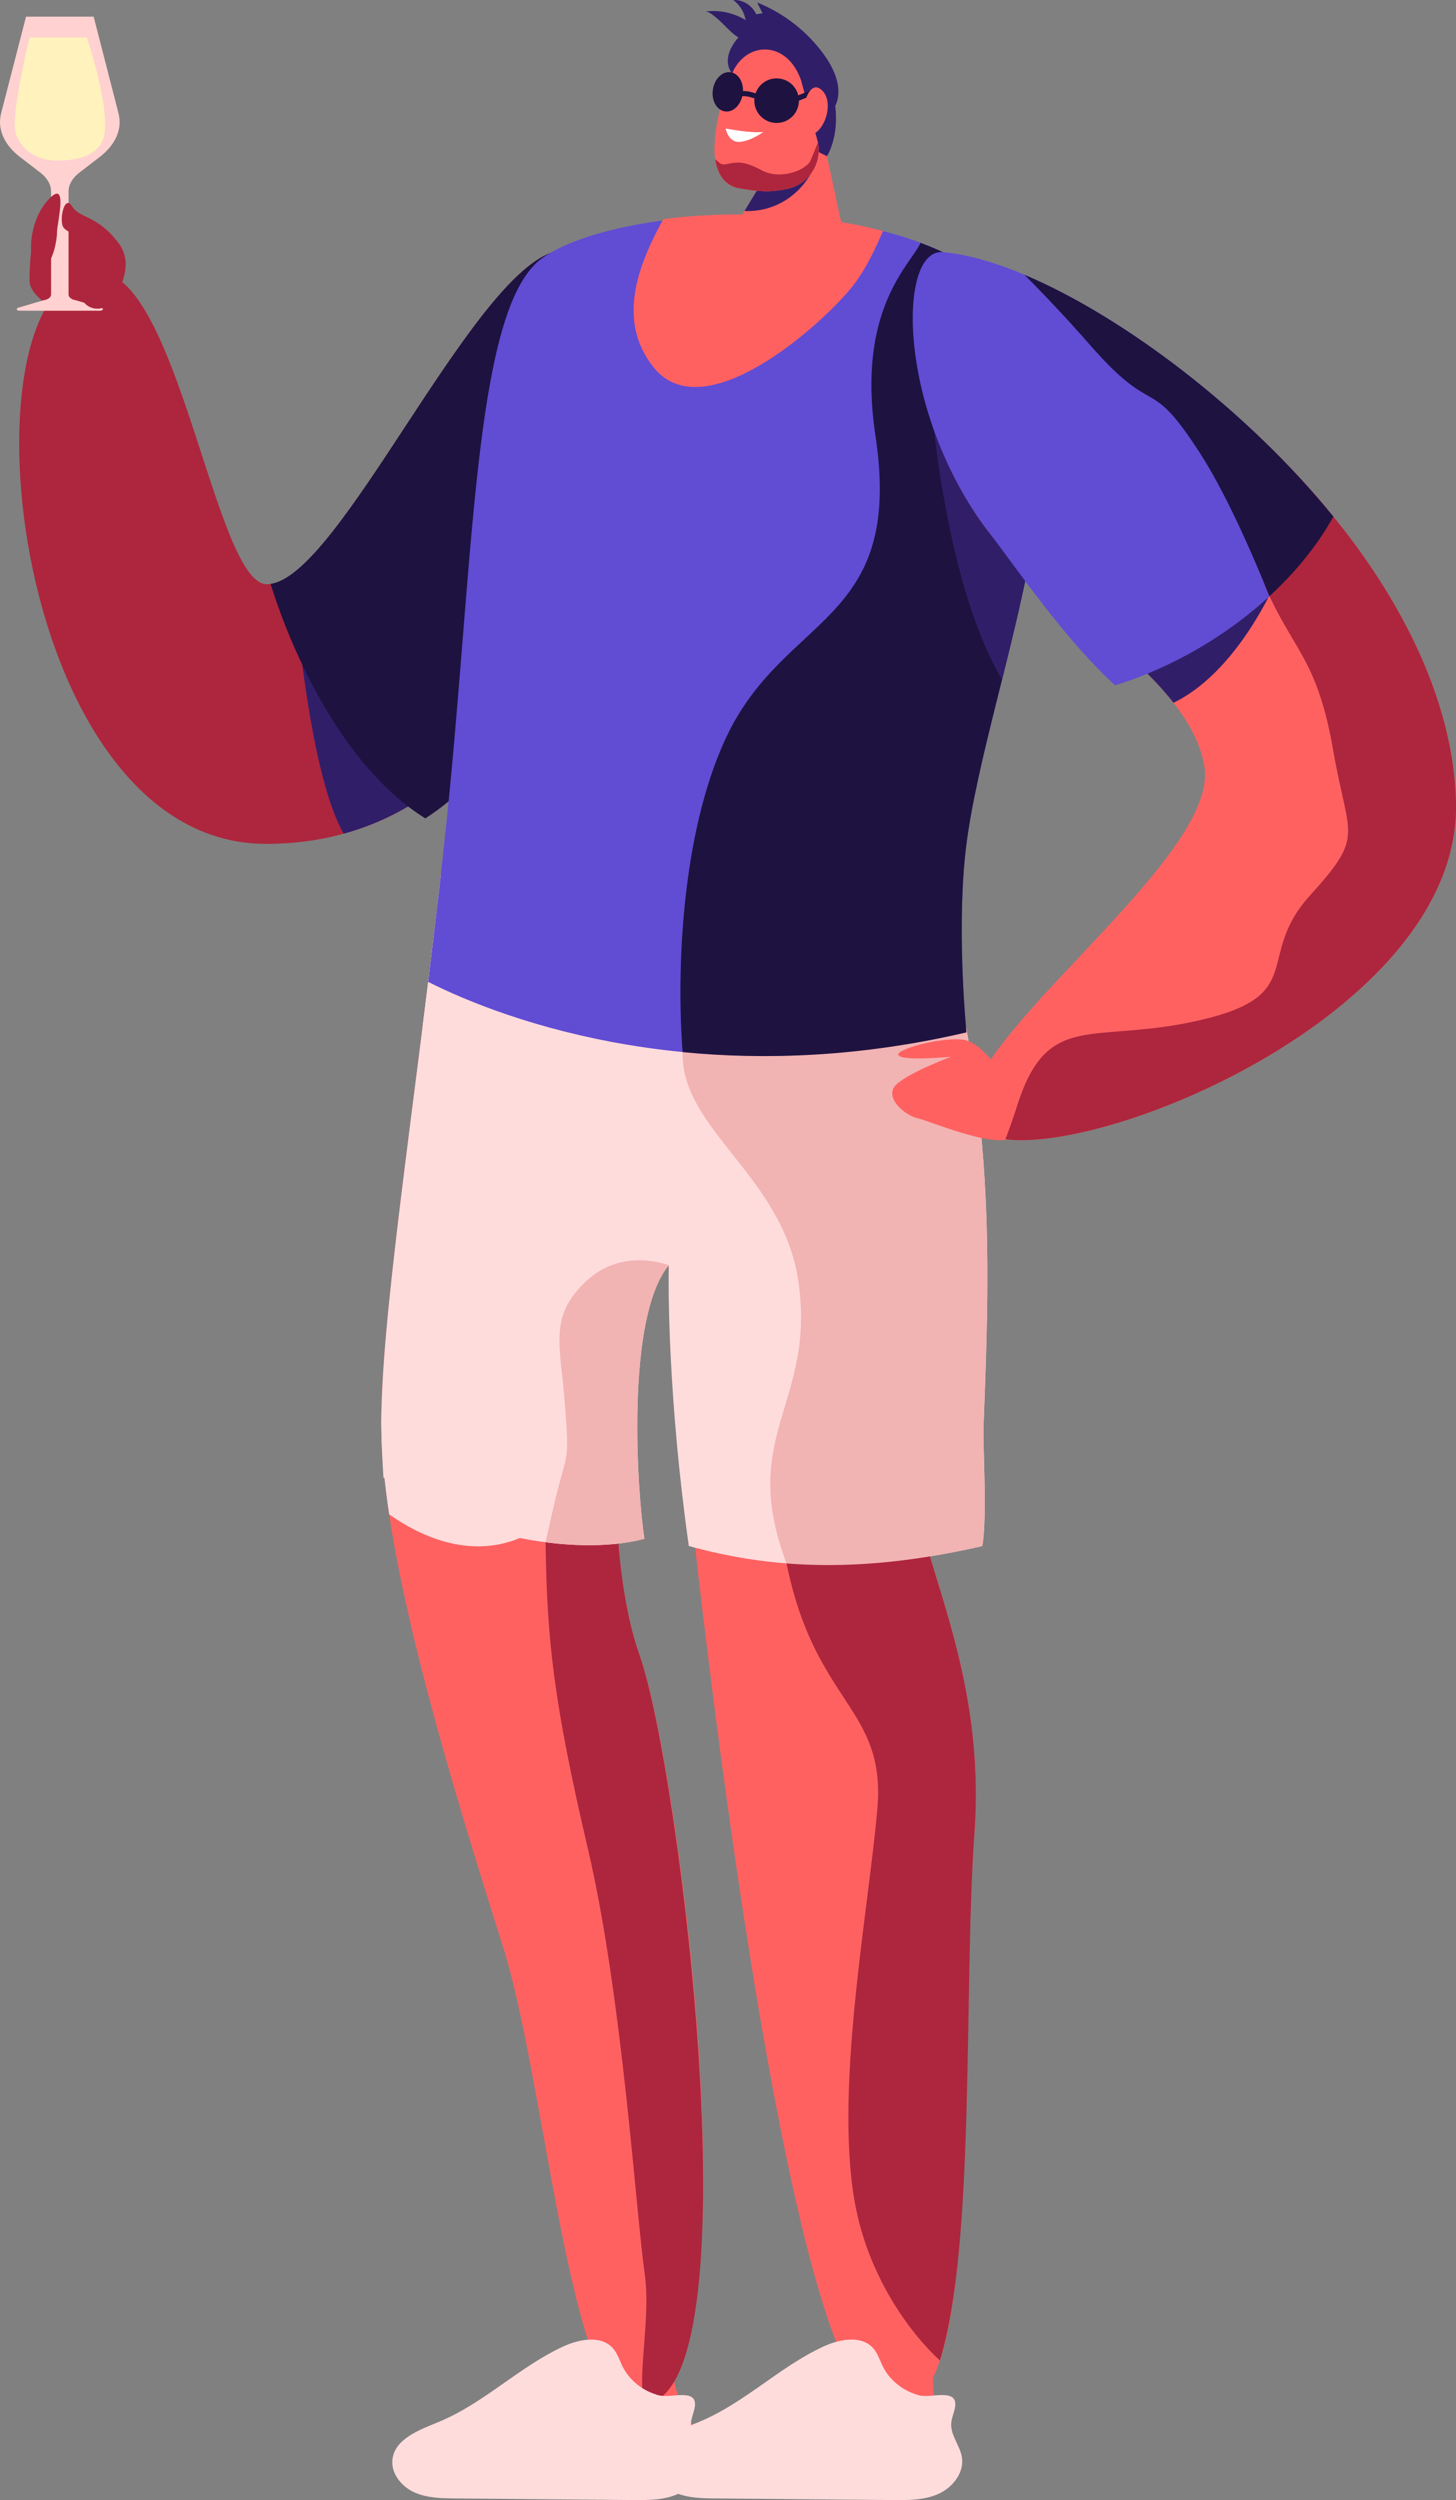 <?xml version="1.0" encoding="UTF-8"?>
<svg id="Layer_2" data-name="Layer 2" xmlns="http://www.w3.org/2000/svg" viewBox="0 0 279.69 480.2">
  <rect x="0" y="0" width="279.69" height="480.2" fill="#808080" stroke="none"/>
  <defs>
    <style>
      .cls-1 {
        fill: #fff2bd;
      }

      .cls-2 {
        fill: #614cd4;
      }

      .cls-3 {
        fill: #1e1240;
      }

      .cls-4 {
        fill: #ffdcdc;
      }

      .cls-5 {
        fill: #ffdcdc;
      }

      .cls-6 {
        fill: #1e1240;
      }

      .cls-7 {
        fill: #fff;
      }

      .cls-8 {
        fill: #ff6161;
      }

      .cls-9 {
        fill: #ff6161;
      }

      .cls-10 {
        fill: #311e69;
      }

      .cls-11 {
        fill: #f2b3b3;
      }

      .cls-12 {
        fill: #ffd1d1;
      }

      .cls-13 {
        fill: #ad263d;
      }

      .cls-14 {
        fill: #ad263d;
      }
    </style>
  </defs>
  <g id="Layer_1-2" data-name="Layer 1">
    <g>
      <path class="cls-8" d="M132.59,464.93c-2.64-3.92-3.36-8.24-3.67-11.79l-13.12-.05s.87,4.5-1.35,8.01c-.97,1.53-3.79,2.66-7.68,4.28-6.16,3.13-13.76,7.16-14.03,9.26-.45,3.5,35.73,3.54,41.76.18,3.15-1.76.97-5.57-1.92-9.88Z"/>
      <path class="cls-8" d="M181.05,464.93c-2.64-3.92-1.55-9.29-1.86-12.84l-14.93.99s.87,4.5-1.35,8.01c-.97,1.53-3.79,2.66-7.68,4.28-6.16,3.13-13.76,7.16-14.03,9.26-.45,3.5,35.73,3.54,41.76.18,3.15-1.76.97-5.57-1.92-9.88Z"/>
      <g>
        <path class="cls-10" d="M135.49,2.21c2.67-.34,5.45.25,7.74,1.65-.26-1.52-1.12-2.94-2.37-3.85,2.06-.13,4.1,1.36,4.62,3.35,0-.26-.18-.51-.42-.59.47-.07.94-.15,1.41-.22-.34-.69-.68-1.38-1.02-2.07,5.21,2.08,9.8,5.7,13.03,10.29,1.96,2.78,3.44,6.43,2,9.52-2.43-1.51-4.97-3.15-6.26-5.7-.44-.88-.72-1.84-1.23-2.68-1.98-3.26-5.99-3.33-9.3-4.01-1.36-.28-2.13-.8-3.17-1.71-.84-.73-3.89-4.13-5.04-3.98Z"/>
        <path class="cls-13" d="M119.85,67.22c-.08,9.12-8.8,94.89-68.78,94.86-49.92-.02-59.91-109.83-32.27-109.83,15.32,0,22.49,59.3,32.27,59.95,13.01.87,38.55-57.94,54.9-63.69,12.15-4.27,13.98,7.69,13.89,18.71Z"/>
        <path class="cls-10" d="M57.26,120.48s2.64,29.08,8.76,39.64c8.02-2.21,14.87-6.16,20.72-11.25l-29.48-28.39Z"/>
        <path class="cls-3" d="M119.85,67.22c.1-11.02-1.74-22.98-13.89-18.71-15.98,5.62-40.72,61.89-53.99,63.63,3.86,12.38,13.49,34.91,29.73,45.05,33.7-21.83,38.08-82.62,38.14-89.97Z"/>
        <path class="cls-9" d="M181.04,177.82c-35.23,3.09-80.64-6.46-96.32-10.12-4.86,43.58-11.89,87.27-11.45,107.41.53,24.66,12.51,64.58,23.35,98.8,7.85,24.77,12.66,84.37,23.8,87.43,26.52,7.28,10.55-120.95,2.39-143.59-2.68-7.44-5.71-23.46-3.85-45.29.69-8.07,1.18-19.33,9.51-29.44-.31,11.38,20.49,218.93,41.21,218.93,3.04,0,7.62-1.07,9.54-5.16,8.14-17.38,5.33-67.81,7.97-104.77,2.16-30.2-9.51-50.36-11.93-66.88-3.73-25.47,16.04-70.71,5.77-107.32Z"/>
        <path class="cls-5" d="M73.27,270.87c-.03,1.51-.04,2.92,0,4.24.1,4.73.63,10.04,1.49,15.75,5.48,3.88,15.07,8.71,25.12,4.54,12.91-5.35-16.54-19.88-26.6-24.53Z"/>
        <path class="cls-13" d="M122.81,317.75c-2.68-7.44-5.71-23.46-3.85-45.29.33-3.87.63-8.47,1.75-13.33-5.46,7.24-16.11,23.18-15.91,37.08.27,18.67,1.48,30.45,8.12,58.83,6.64,28.38,9.17,69.27,10.92,81.65,1.18,8.34-1.29,18.3-.23,25.04,21.95-.98,6.99-122.31-.81-143.98Z"/>
        <path class="cls-5" d="M188.71,296.94c.97-5.92.08-19.09.22-22.88,1.13-29.44,2.38-59.64-7.89-96.24-35.23,3.09-80.64-6.46-96.32-10.12-4.86,43.58-11.89,87.27-11.45,107.41.06,2.67.19,5.58.39,8.67,12.92,10.87,36.47,15.4,50.13,11.78-1.41-9.13-3.65-42.43,4.68-52.54-.11,3.9-.15,25.73,3.85,53.92,15.48,4.29,32.84,5.41,56.39,0Z"/>
        <path class="cls-13" d="M151.09,300.28c5.46,26.98,19.05,27.66,17.46,46.91-1.59,19.25-8.61,55.23-4.08,77.2,2.74,13.29,10.31,23.7,16.08,28.99,6.91-22.39,4.5-71.42,6.64-101.35,2.16-30.2-9.51-50.36-11.93-66.88-1.64-11.2,1.27-26.23,4.16-42.66-14.29,16.84-31.66,41.39-28.34,57.79Z"/>
        <path class="cls-13" d="M5.66,53.77c-.07,4.44,10.03,8.96,14.12,5.34,4.09-3.62-1.46-14.31-4.94-15.57-3.48-1.27-8.9-7.51-9.18,10.23Z"/>
        <g>
          <path class="cls-12" d="M3.57,59.08l4.78-1.4c.86-.12,1.46-.58,1.46-1.11v-19.8c0-1.32-.73-2.59-2.08-3.63l-3.87-2.97C.77,27.8-.55,24.76.21,21.77L5,3.2h12.99l4.78,18.58c.77,2.98-.55,6.02-3.65,8.4l-3.87,2.97c-1.35,1.04-2.08,2.32-2.08,3.63v19.8c0,.53.6.98,1.46,1.11l4.78,1.4c.55.1.43.59-.15.59H3.72c-.58,0-.7-.49-.15-.59Z"/>
          <path class="cls-1" d="M16.69,7.2H5.69s-3.8,15.32-2.64,18.52,4.09,5.13,7.88,5.13c4.38,0,7.63-1.12,8.78-3.85,2.04-4.81-3.02-19.8-3.02-19.8Z"/>
        </g>
        <path class="cls-5" d="M118.66,197.96c12.11-8.39-14.91-14.82-35.32-18.29-.7,5.87-1.43,11.71-2.15,17.45,9.36,4.38,25.18,9.36,37.47.85Z"/>
        <path class="cls-13" d="M16.53,58.5c1.55,1.31,3.92.93,5.07-.74,1.63-2.39,4.1-7.16,1.19-11.05-4.06-5.43-7.42-4.66-8.95-7.1-1.53-2.43-2.59,3.01-1.58,4.18,1,1.17,4.98,1.93,2.84,6.12-1.45,2.84-.69,6.78,1.44,8.59Z"/>
        <path class="cls-13" d="M10.95,44.59c-.03-1.57,2.4-10.88-1.88-5.99-4.28,4.89-3.88,14.4-.37,12.51,1.35-.72,2.28-4.8,2.25-6.53Z"/>
        <path class="cls-2" d="M185.65,198.28c-.99-10.89-1.35-24.78-.12-35.2,3.97-33.52,30.61-91.4,1.6-111.25-21.93-15.01-68.77-12.22-82.89-2.31-12.68,8.9-13.14,53.61-17.84,102.12-1.19,12.26-2.64,24.75-4.15,36.95,15.05,7.59,53,21.44,103.4,9.69Z"/>
        <path class="cls-8" d="M157.31,22.82l4.73,21.97c-.32,2.98-17.28,9.39-21.55,5.08-1.25-1.26-.54-4.07,1.11-7.01l9.64-15.95,6.06-4.1Z"/>
        <path class="cls-10" d="M149.31,30.12c3.35-.2,7.92-.54,7.92-.54,0,0-.89,5.19-5.91,8.6-2.66,1.8-5.6,2.47-8.31,2.35l6.3-10.41Z"/>
        <path class="cls-10" d="M140.63,14.09s-2.4-2.49.99-6.63c3.39-4.14,18.04,7.87,18.73,12.23,1.03,6.48-1.5,10.31-1.5,10.31,0,0-17.75-8.37-18.22-15.9Z"/>
        <path class="cls-8" d="M153.86,15.36l3.28,12.04c.76,4.05-1.82,7.98-5.85,8.86-3.22.7-5.28.6-9.32-.1-3.36-.58-4.94-3.92-4.71-8.35.29-5.76,2.2-10.97,3.37-13.71,2.68-6.24,10.52-6.42,13.23,1.27Z"/>
        <path class="cls-11" d="M181.04,177.82c-13.7,1.2-28.93.49-43.35-1.04-3.64,10.66-6.42,20.32-6.55,25.3-.4,14.91,19.3,23.74,22.24,44.12,2.94,20.38-8.15,27.63-4.76,45.52.53,2.81,1.39,5.7,2.46,8.57,10.85.86,23.05.01,37.62-3.33.97-5.92.08-19.09.22-22.88,1.13-29.44,2.38-59.64-7.89-96.24Z"/>
        <path class="cls-13" d="M157.14,27.4l-.02-.06c-.43,1.1-1,2.52-1.43,3.5-.78,1.81-5.76,3.81-9.33,1.89-3.59-1.92-4.77-1.62-7.02-1.17-.96.19-1.31-.54-1.95-.97.45,3,1.97,5.12,4.58,5.57,4.04.7,6.1.8,9.31.1,4.03-.87,6.62-4.81,5.85-8.86Z"/>
        <path class="cls-7" d="M139.39,24.68s5.1.99,7.25.65c0,0-2.32,1.75-4.53,1.92-2.21.17-2.72-2.57-2.72-2.57Z"/>
        <path class="cls-3" d="M185.65,198.28c-.99-10.89-1.35-24.78-.12-35.2,3.97-33.52,30.61-91.4,1.6-111.25-3.01-2.06-6.49-3.77-10.29-5.18-1.96,4.23-12.34,12.77-8.67,37.01,5.52,36.48-17.55,34-28.79,58.22-8.56,18.47-9.43,44.95-8.25,60.2,15.66,1.54,34.06.98,54.52-3.79Z"/>
        <path class="cls-6" d="M142.67,18.06c-.3,2.08-1.83,3.58-3.42,3.34-1.58-.23-2.62-2.11-2.31-4.18.3-2.08,1.83-3.58,3.42-3.34,1.58.23,2.62,2.11,2.31,4.18Z"/>
        <path class="cls-10" d="M178.62,74.33s2.31,36.72,13.87,56.2c2.85-11.46,5.75-23.42,7.14-34.65l-21.01-21.56Z"/>
        <path class="cls-3" d="M153.42,19.96c-.34,2.34-2.52,3.96-4.86,3.61s-3.96-2.52-3.61-4.86c.34-2.34,2.52-3.96,4.86-3.61,2.34.34,3.96,2.52,3.61,4.86Z"/>
        <path class="cls-3" d="M146.09,19.39c-3.17-1.49-4.21-.72-4.22-.71l-.67-.74c.14-.13,1.49-1.24,5.31.55l-.43.91Z"/>
        <rect class="cls-3" x="152.97" y="17.79" width="3.48" height="1" transform="translate(4.35 59.03) rotate(-21.9)"/>
        <path class="cls-8" d="M153.78,21.11c.41-.65.73-1.36.99-2.08.51-1.38,1.59-3.31,3.26-1.55,2.43,2.56,0,9.28-3.61,8.58-2.68-.52-1.69-3.3-.64-4.95Z"/>
        <path class="cls-8" d="M163.34,55.52c3.26-3.93,5.23-8.85,6.29-11.13-12.45-3.46-29.97-3.94-42.22-2.3-4.2,7.74-9.44,19.08-1.81,28.52,9.51,11.78,31.45-7.51,37.74-15.1Z"/>
        <path class="cls-9" d="M183.56,51.34c32.48,2.9,94.76,53.29,96.12,102.63,1.23,44.58-84.41,74.96-92.5,62.02-8.09-12.94,47-49.96,44.2-68.57-2.68-17.81-31.59-32.36-41.5-45.32-17.51-22.9-15.18-51.55-6.32-50.76Z"/>
        <path class="cls-8" d="M193.91,208.69s-4.52-8.28-8.73-8.96c-4.21-.68-13.86,1.98-12.5,3.04s10.03.19,10.03.19c0,0-9.2,3.44-10.89,5.76-1.69,2.32,2.02,5.51,4.43,6.06,2.41.55,13.5,5.34,17.63,3.98,4.14-1.36.03-10.06.03-10.06Z"/>
        <path class="cls-10" d="M246.38,108.81l-35.67,11.92c5.47,4.51,10.8,9.25,14.72,14.25,13.58-6.61,20.95-26.17,20.95-26.17Z"/>
        <path class="cls-2" d="M181.13,48.43c-8.86-.79-8.76,30.77,8.75,53.67,5.67,7.41,14.69,20.76,24.33,29.53,16.41-5.07,33.37-17.01,41.92-32.4-21.41-26.39-55.04-49.02-75-50.8Z"/>
        <path class="cls-14" d="M232.13,75.39c3.89,15.01,8.85,33.04,11.73,39.12,5.23,11.06,9.34,12.87,12.27,29.78,2.93,16.91,6.09,16-4.55,27.78-10.64,11.78-.17,19.02-20.95,23.85-20.79,4.83-29.41-2.19-35.32,16.7-.68,2.18-1.44,4.25-2.18,6.2,21.36,2.66,87.64-25.58,86.56-64.84-.8-29.17-22.9-58.71-47.55-78.58Z"/>
        <path class="cls-3" d="M196.82,52.8c3.54,3.56,7.89,8.12,12.72,13.63,12.68,14.45,10.92,4.94,21.09,20.79,4.64,7.24,9.42,17.87,13.23,27.29,4.92-4.53,9.16-9.67,12.27-15.28-16.47-20.3-40.17-38.36-59.31-46.44Z"/>
        <path class="cls-11" d="M112.47,246.19c-7.1,6.79-4.83,11.93-3.93,23.85.91,11.93.3,8.3-2.26,19.63-.55,2.44-1.06,4.6-1.48,6.54,7.01.92,13.73.74,18.99-.65-1.41-9.13-3.65-42.43,4.68-52.54,0,0-8.91-3.62-16,3.17Z"/>
      </g>
      <path class="cls-4" d="M119.61,454.57c-.59-1.18-.97-2.5-1.83-3.5-2.25-2.6-6.46-1.82-9.59-.38-8.46,3.9-15.24,10.91-23.85,14.46-3.76,1.55-8.55,3.26-8.96,7.31-.27,2.67,1.77,5.14,4.21,6.24s5.22,1.15,7.9,1.17c11.34.1,22.68.21,34.02.31,2.98.03,6.07.03,8.78-1.19s4.95-4.06,4.49-7c-.35-2.27-2.2-4.23-2.06-6.52.07-1.11.61-2.14.76-3.24.49-3.61-4.6-1.57-6.87-2.15-2.95-.76-5.64-2.77-7-5.52Z"/>
      <path class="cls-4" d="M169.61,454.57c-.59-1.18-.97-2.5-1.83-3.5-2.25-2.6-6.46-1.82-9.59-.38-8.46,3.9-15.24,10.91-23.85,14.46-3.76,1.55-8.55,3.26-8.96,7.31-.27,2.67,1.77,5.14,4.21,6.24s5.22,1.15,7.9,1.17c11.34.1,22.68.21,34.02.31,2.98.03,6.07.03,8.78-1.19s4.95-4.06,4.49-7c-.35-2.27-2.2-4.23-2.06-6.52.07-1.11.61-2.14.76-3.24.49-3.61-4.6-1.57-6.87-2.15-2.95-.76-5.64-2.77-7-5.52Z"/>
    </g>
  </g>
</svg>